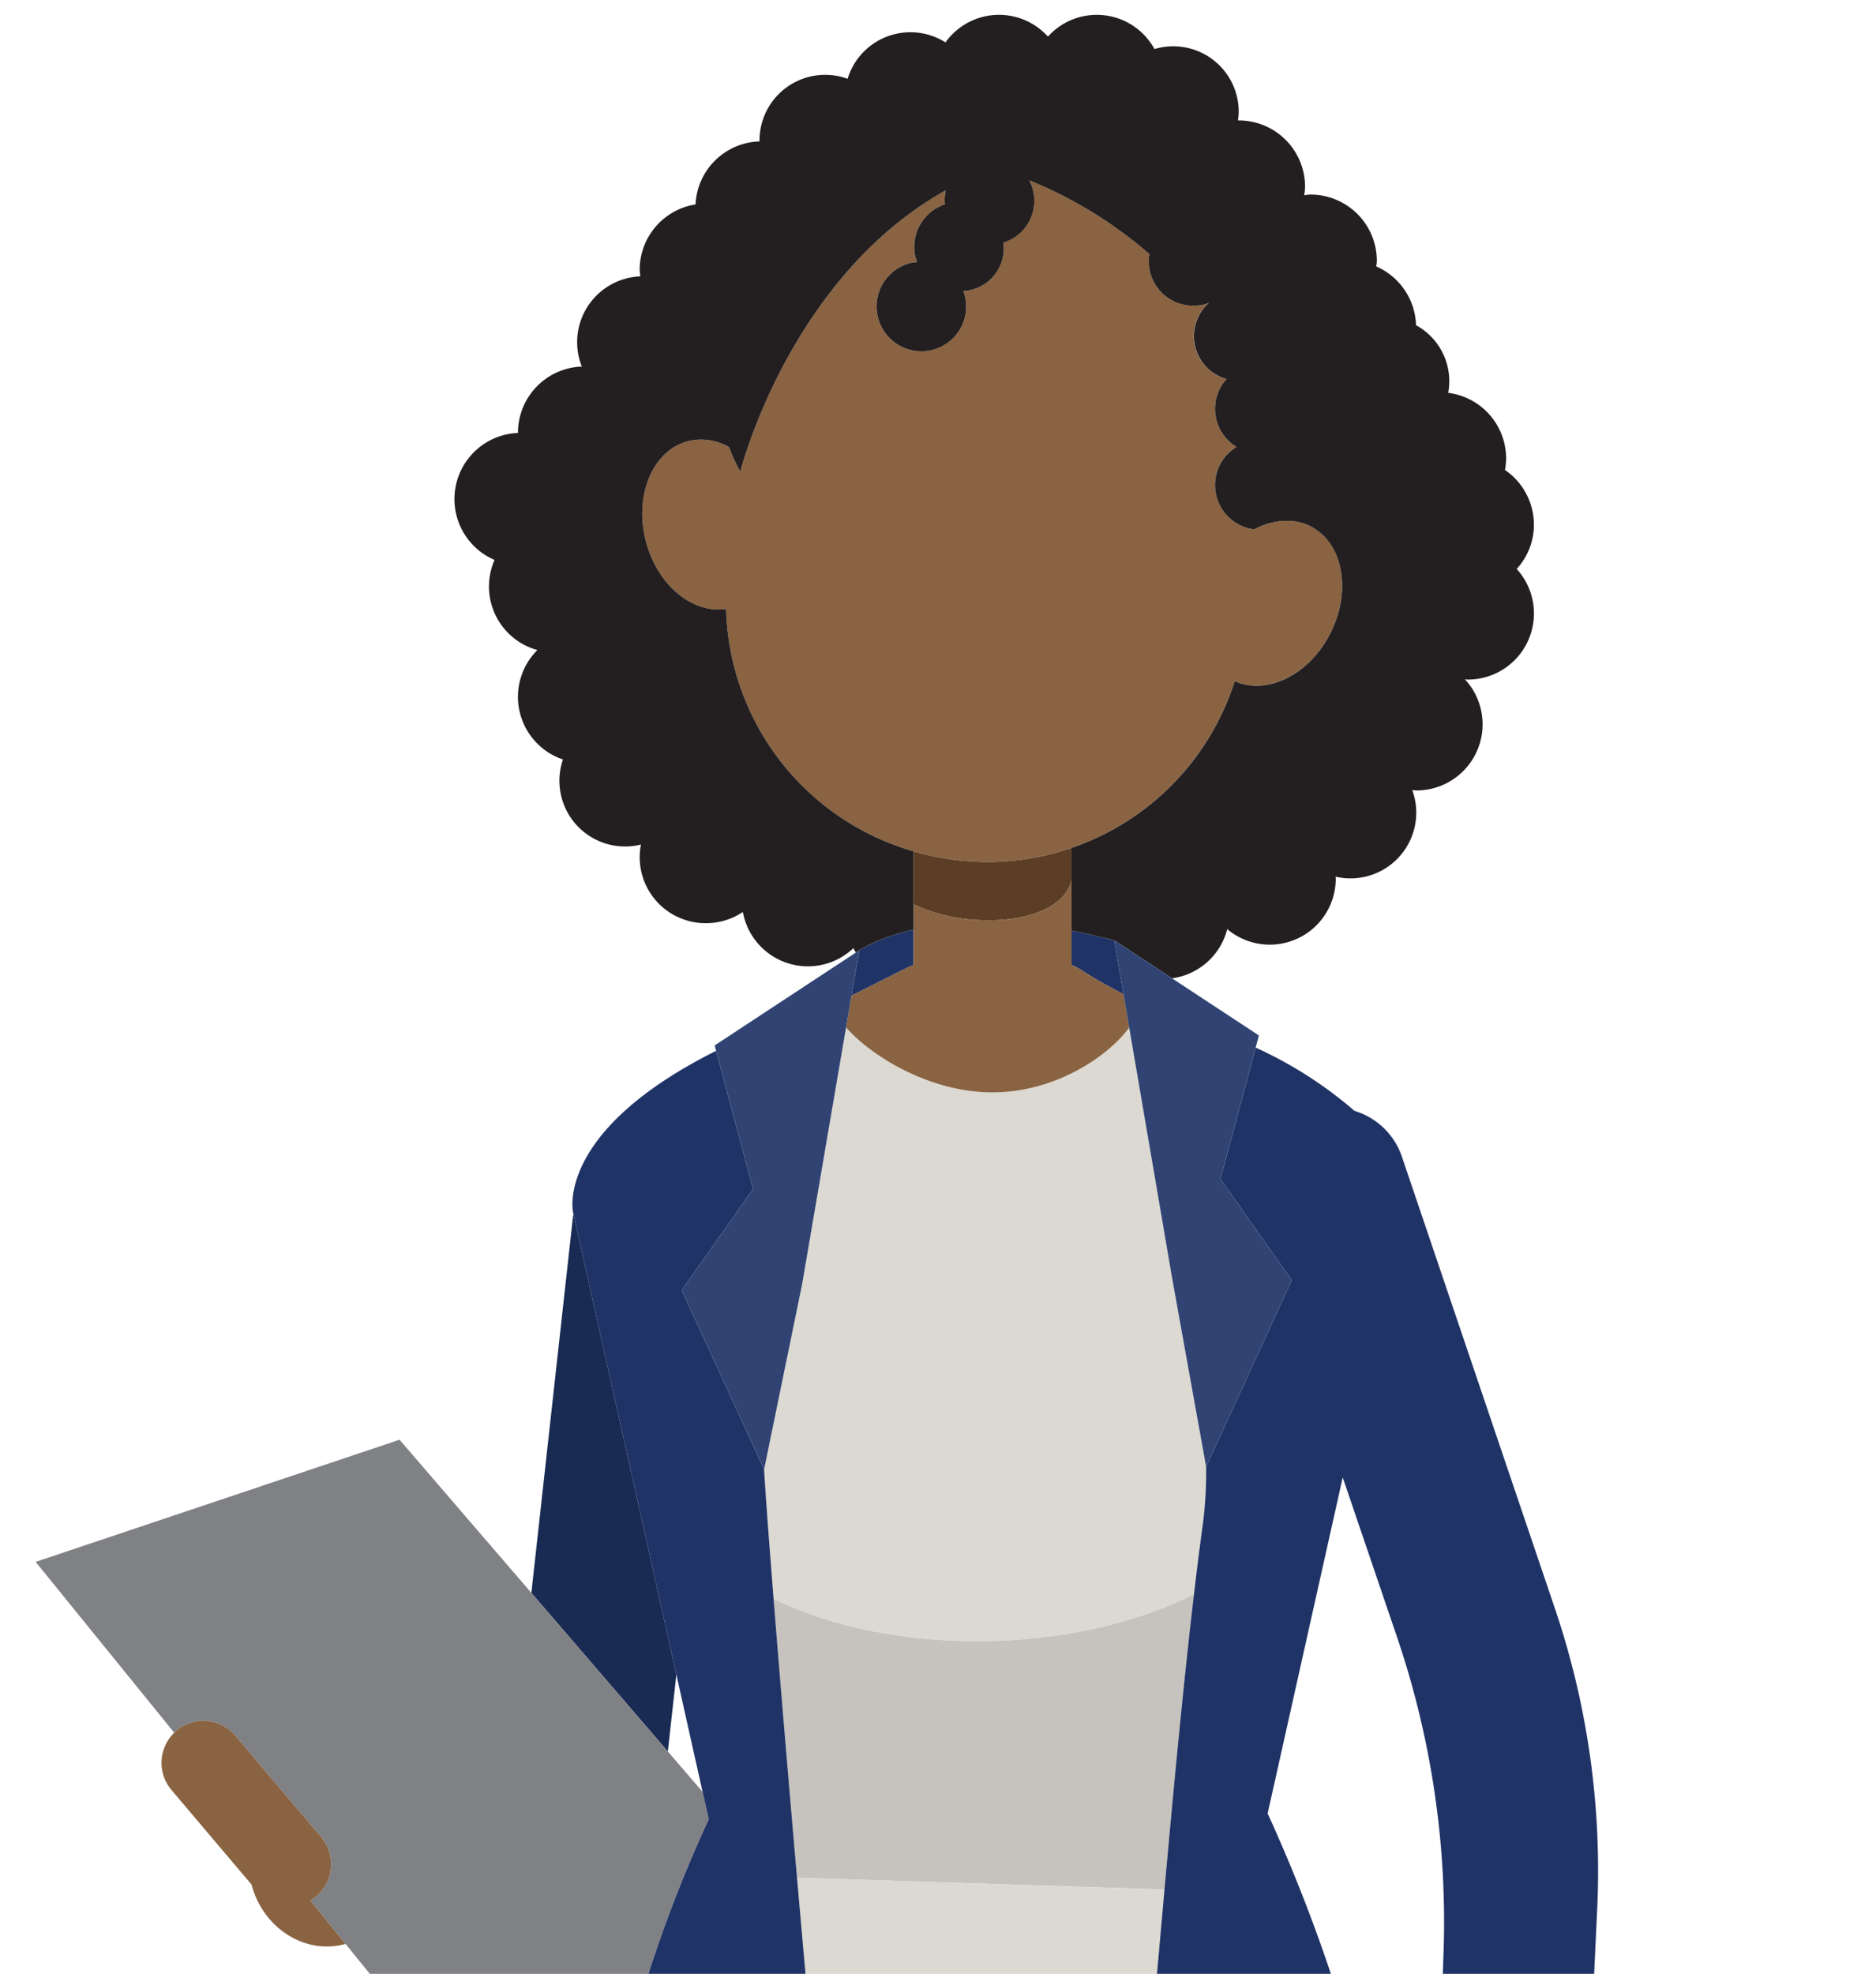<?xml version="1.0" encoding="UTF-8"?> <svg xmlns="http://www.w3.org/2000/svg" xmlns:xlink="http://www.w3.org/1999/xlink" width="325.177" height="342.059" viewBox="0 0 325.177 342.059"><defs><clipPath id="clip-path"><path id="Mask" d="M324.272,342.059H0V0H325.177Z" transform="translate(0.823)" fill="#fff" stroke="rgba(0,0,0,0)" stroke-width="1"></path></clipPath><clipPath id="clip-path-2"><path id="Clip_26" data-name="Clip 26" d="M0,0H187.1V166.967H0Z" transform="translate(0.34 0.76)" fill="none"></path></clipPath><clipPath id="clip-path-3"><path id="Clip_29" data-name="Clip 29" d="M0,0H81.449V228.693H0Z" transform="translate(0.055 0.655)" fill="none"></path></clipPath></defs><g id="banner" transform="translate(-0.823)" clip-path="url(#clip-path)"><g id="person" transform="translate(7 1)"><path id="Fill_1" data-name="Fill 1" d="M115.8,59.926A9.083,9.083,0,0,0,111.682,59a11.558,11.558,0,0,0-4.852,1.1c-.162.075-.322.156-.484.237-.074.039-.146.093-.221.134-.123-.014-.248-.013-.369-.035A7.734,7.734,0,0,1,103,46.195a7.714,7.714,0,0,1-1.736-11.771,7.672,7.672,0,0,1-3.033-13.21,7.707,7.707,0,0,1-1.063.342,7.424,7.424,0,0,1-1.122.124,7.655,7.655,0,0,1-8.25-7.909,7.87,7.87,0,0,1,.091-1A73.965,73.965,0,0,0,67.089,0a7.7,7.7,0,0,1,.666,1.824A7.747,7.747,0,0,1,62.8,10.717c-.068.024-.138.042-.207.066a7.39,7.39,0,0,1-6.957,8.393,7.617,7.617,0,0,1,.339,1.052,7.768,7.768,0,1,1-9.221-5.969,7.42,7.42,0,0,1,.886-.1,7.55,7.55,0,0,1-.339-1.052,7.777,7.777,0,0,1,5.16-8.96,7.644,7.644,0,0,1,.146-2.43,61.126,61.126,0,0,0-9.54,6.635C26.956,21.98,19.754,41.5,17.674,48.14c-.46,1.469-.677,2.325-.677,2.326a27.089,27.089,0,0,1-1.965-4.249A9.711,9.711,0,0,0,7.926,45.2C1.806,46.8-1.46,54.582.633,62.576c1.982,7.578,8.062,12.556,13.9,11.7a44.9,44.9,0,0,0,32.483,41.994v0a44.445,44.445,0,0,0,6.587,1.4l.806.1a44.261,44.261,0,0,0,20.005-2.1c.066-.022.13-.042.195-.066a44.969,44.969,0,0,0,28.084-28.83c5.6,2.513,12.944-1.111,16.589-8.33,3.726-7.377,2.169-15.671-3.478-18.522" transform="translate(105.151 30.255)" fill="#896342"></path><path id="Fill_3" data-name="Fill 3" d="M25.133,79.82,7.29,0c-.009.071-.036.132-.044.2L0,65.677,23.657,93.158Z" transform="translate(85.926 209.365)" fill="#192a53"></path><path id="Fill_5" data-name="Fill 5" d="M115.6,61.021l-6.021-7L85.926,26.545,63.077,0,0,21.168,24.025,50.779c.115-.112.207-.239.333-.346A7.281,7.281,0,0,1,34.6,51.28l7.074,8.352,7.834,9.252a7.287,7.287,0,0,1-.845,10.233,7.08,7.08,0,0,1-1.059.727l6.119,7.539,27.294,33.642,23.526-23.05a235.219,235.219,0,0,1,12.127-32.189Z" transform="translate(0.001 248.498)" fill="#808184"></path><path id="Fill_7" data-name="Fill 7" d="M25.79,31.129a7.173,7.173,0,0,0,1.059-.729,7.287,7.287,0,0,0,.844-10.233L19.86,10.916,12.786,2.563A7.284,7.284,0,0,0,2.544,1.716c-.126.108-.218.236-.335.347A7.267,7.267,0,0,0,1.7,11.949L15.614,28.385C17.524,35.7,24.5,40.377,31.351,38.8l.558-.129Z" transform="translate(21.816 297.214)" fill="#896342"></path><path id="Fill_9" data-name="Fill 9" d="M8.593,8.64,8.018,5.284,7.4,1.681c-.762-.207-1.467-.35-2.209-.536Q2.508.483,0,0V5.94a14.047,14.047,0,0,1,1.682.9c2.041,1.318,3.908,2.374,5.709,3.335.547.289,1.076.559,1.605.826Z" transform="translate(179.566 160.274)" fill="#203366"></path><path id="Fill_11" data-name="Fill 11" d="M1.15,4.736,0,11.455q2.67-1.327,5.6-2.806c.732-.368,1.467-.738,2.226-1.125.3-.154.584-.292.894-.451.25-.127.468-.234.721-.364.377-.192.834-.388,1.3-.584V0c-6.3,1.467-9.4,3.6-9.4,3.6Z" transform="translate(141.424 160.085)" fill="#203366"></path><path id="Fill_13" data-name="Fill 13" d="M70.69,43.271l-.708-4.141-4.339-25.34L63.285.022C59.81,4.849,50.6,11.263,39.6,11.263,28.4,11.263,18.258,4.68,14.21,0L11.529,15.659,7.4,39.754l-.817,4.769L0,76.618c.261,4.438.848,12.357,1.648,22.427,20.516,10,51.724,9.8,72.861-.812.518-4.4,1.041-8.586,1.574-12.426a71.328,71.328,0,0,0,.534-9.664Z" transform="translate(126.271 177.046)" fill="#dcd9d2"></path><path id="Fill_15" data-name="Fill 15" d="M0,.812c1.059,13.31,2.493,30.393,4.058,48.312l63.693,2.044C69.4,32.8,71.095,14.97,72.859,0,51.724,10.613,20.516,10.816,0,.812" transform="translate(127.919 275.279)" fill="#c6c2bd"></path><path id="Fill_17" data-name="Fill 17" d="M0,0Q.2,2.307.405,4.626c.449,5.1.9,10.242,1.365,15.363C3.4,38.15,5.069,56.032,6.522,70.628a10.545,10.545,0,0,1-1.96,7.938A156.271,156.271,0,0,0,60.473,80.19a12.824,12.824,0,0,1-3-9.7c1.58-15.693,3.173-34,4.8-52.5q.558-6.334,1.123-12.663c.1-1.095.195-2.191.292-3.28Z" transform="translate(131.977 324.403)" fill="#dcd9d2"></path><path id="Fill_19" data-name="Fill 19" d="M7.391,2.1,6.585,2A44.425,44.425,0,0,1,0,.6V9.8a29.968,29.968,0,0,0,11.494,2.721,31.31,31.31,0,0,0,4.2-.083c5.753-.509,10.646-2.68,11.7-6.761V0A44.288,44.288,0,0,1,7.391,2.1" transform="translate(152.168 145.93)" fill="#5b3e25"></path><path id="Fill_21" data-name="Fill 21" d="M48.191,20.321l-.11-.642c-.529-.267-1.059-.537-1.605-.828-1.8-.96-3.668-2.015-5.709-3.333a14.046,14.046,0,0,0-1.682-.9V.006c-1.059,4.081-5.95,6.252-11.7,6.761a31.321,31.321,0,0,1-4.2.083A29.961,29.961,0,0,1,11.687,4.13V14.612c-.463.2-.922.393-1.3.584-.254.13-.473.239-.723.366-.309.157-.588.3-.894.451-.759.386-1.494.756-2.224,1.125Q3.618,18.613.943,19.944l-.058.336L0,25.45c4.047,4.678,14.185,11.263,25.385,11.263,11.006,0,20.214-6.414,23.689-11.243Z" transform="translate(140.481 151.597)" fill="#896342"></path><path id="Fill_23" data-name="Fill 23" d="M45.455,213.924c-1.455-14.6-3.121-32.478-4.752-50.639-.46-5.121-.916-10.264-1.365-15.363q-.2-2.319-.405-4.626c-1.565-17.919-3-35-4.059-48.312-.8-10.071-1.389-17.99-1.649-22.427L24.135,52.767,18.951,41.482l.438-.622,5.957-8.443,1.161-1.646,4.813-6.822L25.376,1.78,24.9,0C-3.261,14.091.127,28.065.127,28.065l.044.193,17.842,79.818L22.56,128.41l1.067,4.768A235.292,235.292,0,0,0,11.5,165.367c-8.071,27.219-8.855,47.246-8.855,47.246L7.277,215.1l13.312,7.14c8.541,4.482,18.665,4.9,22.907-.375a10.552,10.552,0,0,0,1.96-7.938" transform="translate(93.045 181.108)" fill="#203366"></path><g id="Group_27" data-name="Group 27" transform="translate(72.261 0.811)"><path id="Clip_26-2" data-name="Clip 26" d="M0,0H187.1V166.967H0Z" transform="translate(0.34 0.76)" fill="none"></path><g id="Group_27-2" data-name="Group 27" clip-path="url(#clip-path-2)"><path id="Fill_25" data-name="Fill 25" d="M187.1,88.362a11.484,11.484,0,0,0-5.016-9.491,11.6,11.6,0,0,0,.2-2.008A11.465,11.465,0,0,0,172.25,65.509a11.047,11.047,0,0,0-5.583-11.722,11.478,11.478,0,0,0-6.887-10.181c.027-.322.1-.631.1-.96a11.5,11.5,0,0,0-11.5-11.5c-.375,0-.729.075-1.095.11a11.169,11.169,0,0,0,.149-1.461,11.5,11.5,0,0,0-11.5-11.5c-.047,0-.091.013-.137.014a11.3,11.3,0,0,0,.137-1.353,11.347,11.347,0,0,0-14.6-11.026,11.394,11.394,0,0,0-18.469-2.157,11.408,11.408,0,0,0-17.757,1,11.385,11.385,0,0,0-16.966,6.31A11.384,11.384,0,0,0,52.87,21.9c0,.013,0,.024,0,.036a11.455,11.455,0,0,0-11.09,10.919A11.474,11.474,0,0,0,32.1,44.17a11.163,11.163,0,0,0,.116,1.151,11.411,11.411,0,0,0-10.142,15.63,11.477,11.477,0,0,0-11.07,11.456c0,.016,0,.031,0,.049a11.473,11.473,0,0,0-4.056,22.01,11.421,11.421,0,0,0,7.418,15.615A11.455,11.455,0,0,0,18.8,129.045a11.391,11.391,0,0,0,13.521,14.743A11.426,11.426,0,0,0,43.6,157.413a11.446,11.446,0,0,0,6.386-1.94,11.452,11.452,0,0,0,19.163,6.263c.124.267.275.515.418.77l.6-.393s3.095-2.132,9.4-3.6V144.956a44.9,44.9,0,0,1-32.483-41.994c-5.839.855-11.918-4.124-13.9-11.7-2.092-8,1.173-15.776,7.294-17.379a9.7,9.7,0,0,1,7.105,1.02,27.106,27.106,0,0,0,1.965,4.248s.217-.858.677-2.326c2.08-6.637,9.282-26.16,25.393-39.787a61.119,61.119,0,0,1,9.54-6.634,7.634,7.634,0,0,0-.146,2.429,7.777,7.777,0,0,0-5.16,8.96,7.483,7.483,0,0,0,.339,1.052,7.42,7.42,0,0,0-.886.1,7.767,7.767,0,1,0,9.221,5.971,7.639,7.639,0,0,0-.339-1.054,7.39,7.39,0,0,0,6.957-8.393c.069-.024.14-.041.207-.066a7.626,7.626,0,0,0,4.289-10.717,73.938,73.938,0,0,1,20.8,12.771,7.87,7.87,0,0,0-.091,1,7.656,7.656,0,0,0,8.25,7.911,5.678,5.678,0,0,0,2.187-.467,7.7,7.7,0,0,0,3.032,13.208,7.714,7.714,0,0,0,1.736,11.771,7.734,7.734,0,0,0,2.755,14.243c.121.022.247.02.369.035.075-.041.148-.094.223-.134.16-.082.32-.162.482-.236a11.537,11.537,0,0,1,4.852-1.1,9.083,9.083,0,0,1,4.122.927c5.647,2.853,7.2,11.145,3.478,18.522-3.644,7.22-10.984,10.845-16.589,8.33a44.965,44.965,0,0,1-28.084,28.83c-.064.024-.129.044-.195.066V158.7c1.671.319,3.4.705,5.193,1.147.741.184,1.447.328,2.209.536l2.917,1.916,7.094,4.666a11.445,11.445,0,0,0,9.564-8.52,11.44,11.44,0,0,0,18.811-8.809c0-.1-.027-.187-.028-.284a11.393,11.393,0,0,0,13.287-15.01c.234.014.456.069.693.069a11.461,11.461,0,0,0,8.437-19.261c.157.006.3.047.463.047a11.455,11.455,0,0,0,8.514-19.168,11.419,11.419,0,0,0,2.986-7.669" transform="translate(0.34 0.76)" fill="#231f20"></path></g></g><g id="Group_30" data-name="Group 30" transform="translate(189.326 179.891)"><path id="Clip_29-2" data-name="Clip 29" d="M0,0H81.449V228.693H0Z" transform="translate(0.055 0.655)" fill="none"></path><g id="Group_30-2" data-name="Group 30" clip-path="url(#clip-path-3)"><path id="Fill_28" data-name="Fill 28" d="M73.923,97.08,47.364,18.675a12.492,12.492,0,0,0-8.14-7.713A71.417,71.417,0,0,0,22.1,0l-.265.988L15.989,22.779l6.269,8.886.677.963,4.763,6.75.66.935-1.612,3.509L13.507,72.642a71.093,71.093,0,0,1-.536,9.666c-.531,3.839-1.056,8.024-1.574,12.426C9.633,109.7,7.938,127.535,6.288,145.9c-.1,1.089-.195,2.187-.294,3.28q-.563,6.322-1.123,12.664c-1.629,18.5-3.222,36.806-4.8,52.5a12.815,12.815,0,0,0,3,9.7,12.989,12.989,0,0,0,15.7,3.294l24.283-11.912,4.271-2.094s-3.426-37.542-23.158-80.61L37.183,74.491l9.35,27.473a153.346,153.346,0,0,1,8.134,54.645l-1.415,41.884H78.975l2.319-49.264A141.627,141.627,0,0,0,73.923,97.08" transform="translate(0.055 0.655)" fill="#203366"></path></g></g><path id="Fill_31" data-name="Fill 31" d="M30.112,57.969l-4.761-6.75-.679-.961L18.4,41.371l5.844-21.791.264-.988.564-2.107-15.062-9.9-7.1-4.666L0,0,.617,3.6l.575,3.354.4,2.361.11.642.883,5.151L4.945,28.881l4.34,25.34.708,4.141,5.927,32.872L29.16,62.413,30.772,58.9Z" transform="translate(186.966 161.956)" fill="#304373"></path><path id="Fill_33" data-name="Fill 33" d="M30.173.393,5.7,16.486l.251.938.478,1.78,5.944,22.168L7.556,48.195,6.4,49.841.438,58.284,0,58.9,5.184,70.192l9.089,19.787L20.86,57.885l.817-4.771L25.8,29.02l2.681-15.659.886-5.17.057-.336,1.151-6.719L30.772,0Z" transform="translate(111.997 163.684)" fill="#304373"></path></g></g></svg> 